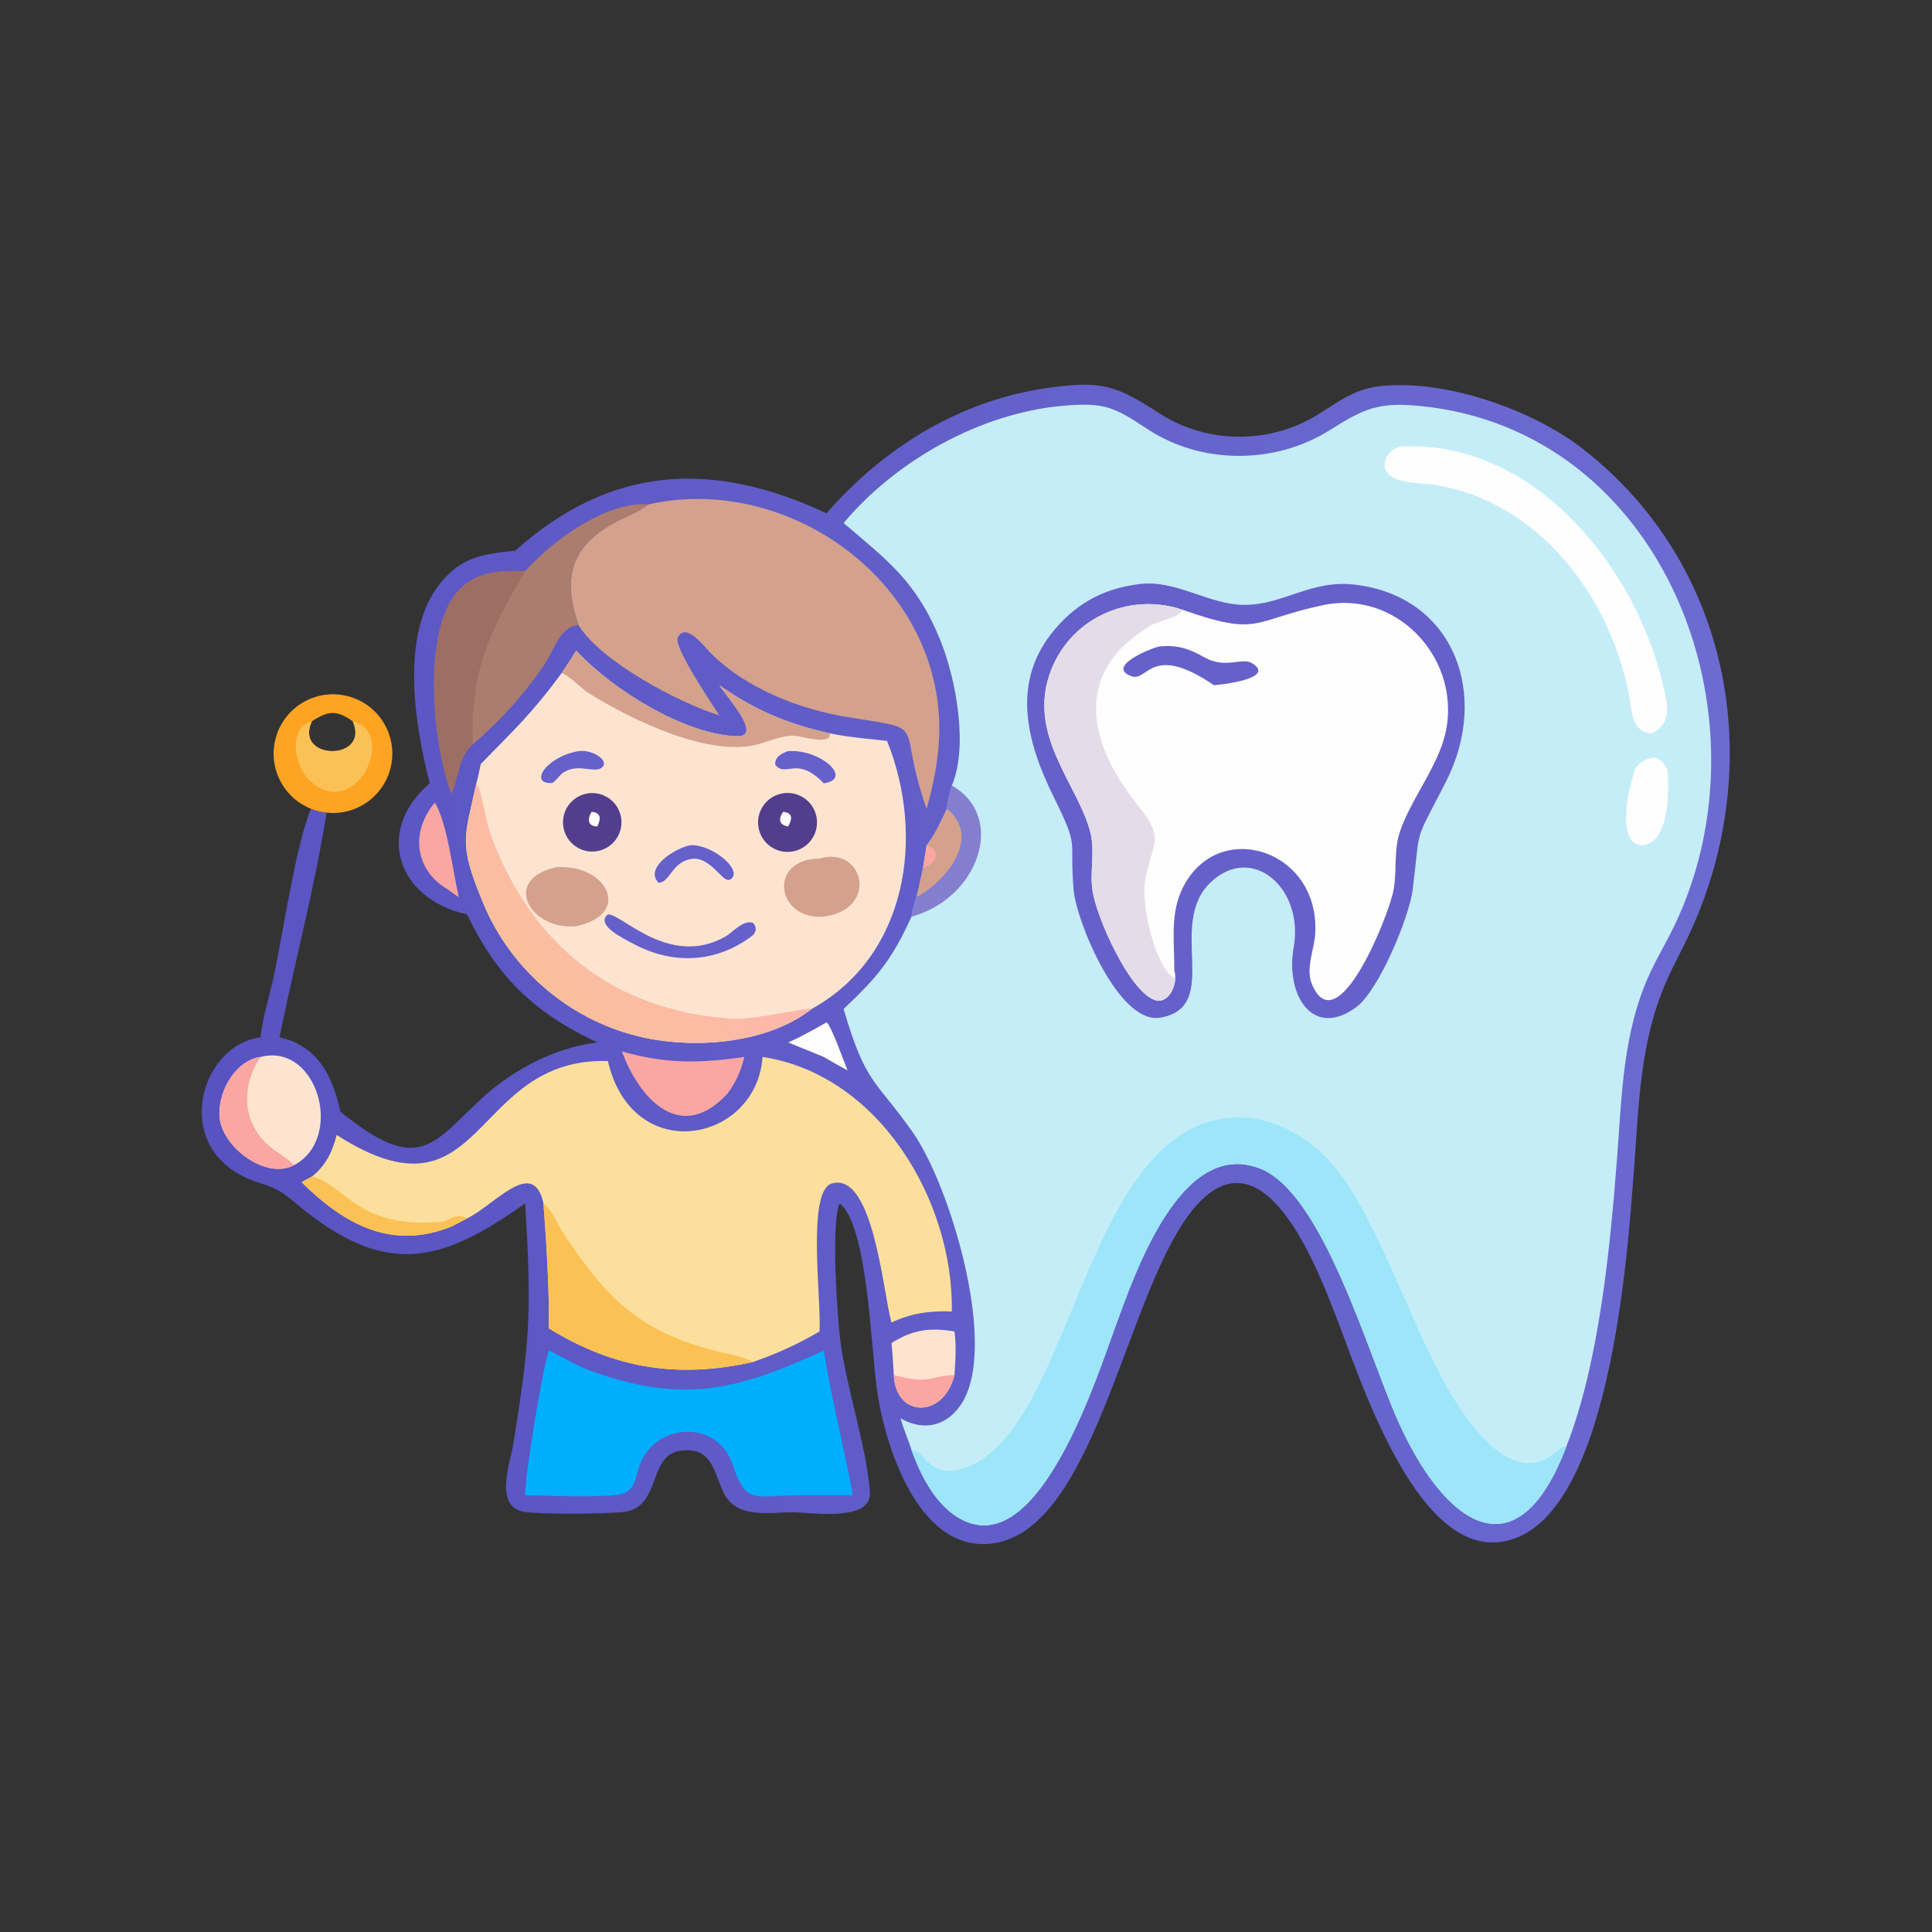 <?xml version="1.0" encoding="utf-8" ?>
<svg xmlns="http://www.w3.org/2000/svg" xmlns:xlink="http://www.w3.org/1999/xlink" width="1024" height="1024">
	<rect width="100%" height="100%" fill="#333333" stroke="none"/>
	<defs>
		<linearGradient id="gradient_0" gradientUnits="userSpaceOnUse" x1="54.361" y1="300.595" x2="464.859" y2="235.319">
			<stop offset="0" stop-color="#5853C1"/>
			<stop offset="1" stop-color="#6C6BD2"/>
		</linearGradient>
	</defs>
	<path fill="url(#gradient_0)" transform="scale(2 2)" d="M219.03 136.031C234.341 118.501 254.342 106.144 277.595 102.817C291.951 100.763 295.809 102.124 307.282 109.556C319.783 117.654 336.336 117.759 348.984 110.023C354.432 106.691 358.686 103.216 365.244 102.395C382.35 100.254 405.866 108.396 419.372 118.882C458.992 149.644 468.314 202.543 447.952 246.99C445.888 251.496 443.437 255.832 441.467 260.373C434.531 276.362 434.329 293.024 433.007 310.092C431.346 331.543 426.789 405.531 397.232 408.676C374.606 411.083 360.065 364.116 353.869 348.379C349.641 337.642 336.448 301.896 319.18 317.317C298.993 335.345 291.884 406.161 262.416 409.111C243.117 411.044 234.381 382.64 232.387 368.213C230.79 356.663 229.893 325.029 222.67 319.03L222.329 319.259C220.289 325.364 221.87 349.123 222.715 355.463C224.411 368.188 229.728 383.751 230.531 395.419C231.081 403.41 215.3 400.815 210.142 400.786C203.878 400.751 195.2 402.56 191.835 395.692C189.094 390.098 188.868 383.515 180.54 384.434C171.444 385.437 175.47 399.71 165.074 400.706C159.531 401.238 144.992 401.332 139.47 400.736C130.628 399.783 135.175 387.977 136.057 382.505C140.582 354.423 140.852 347.447 139.172 318.926C117.948 333.912 103.557 338.628 81.326 321.257C76.662 317.613 74.923 315.311 69.147 313.601C44.49 306.302 52.366 276.981 69.054 274.916C69.437 270.243 71.641 263.141 72.652 258.273C75.153 246.236 78.323 224.614 82.366 214.309C83.707 214.849 85.116 215.202 86.554 215.357C83.377 235.346 78.078 255.081 74.072 274.916C84.11 277.057 88.193 285.168 90.22 294.621L92.021 296.022C111.584 311.387 115.208 302.404 128.058 290.738C136.241 283.309 147.263 277.586 158.291 276.258C141.652 268.46 131.724 258.939 123.775 242.335C105.138 238.237 99.259 220.065 113.89 207.59C109.864 191.915 105.971 167.924 116.637 154.611C122.332 147.503 128.097 146.817 136.57 145.92C161.641 123.47 188.459 121.725 219.03 136.031Z"/>
	<path fill="#C5EDF8" transform="scale(2 2)" d="M223.57 138.61C237.46 122.017 259.783 109.548 281.4 107.565C292.716 106.527 295.198 107.837 304.077 113.699C318.442 123.183 337.967 123.093 352.436 113.977C361.536 108.243 365.316 106.49 376.473 107.604C440.913 114.04 470.151 189.783 443.865 245.03C441.819 249.33 439.346 253.423 437.337 257.736C430.078 273.324 429.839 289.958 428.547 306.768C426.703 330.754 423.77 361.217 415.159 383.192C402.117 417.893 382.788 404.289 370.37 376.316C362.378 358.311 350.515 316.118 333.908 309.67C312.805 301.476 300.645 337.836 295.504 351.788C290.902 364.275 276.243 410.785 256.586 403.459C248.815 400.562 244.246 391.726 241.565 384.282C240.687 381.433 239.44 378.782 238.659 375.874C245.157 379.623 251.683 377.682 255.344 371.098C264.207 355.161 251.542 313.891 241.991 300.219C232.198 286.199 229.457 287.654 223.57 267.393C232.458 258.95 236.155 254.726 241.565 242.915C241.847 241.163 242.423 239.456 242.859 237.736C243.568 235.123 244.086 232.453 244.657 229.807L245.564 223.994C247.895 221.076 249.326 217.695 250.933 214.349C251.131 212.343 251.764 210.131 252.247 208.169C256.659 197.782 253.352 179.97 249.214 169.722C242.892 154.069 235.255 148.61 223.57 138.61Z"/>
	<path fill="#9DE6F9" transform="scale(2 2)" d="M241.565 384.282C245.319 384.383 245.965 391.842 254.929 389.224C283.026 381.015 286.377 306.449 320.962 297.101C334.059 293.561 346.632 300.167 354.654 310.432C364.974 323.637 373.385 349.291 382.567 365.972C387.454 374.849 399.783 394.763 411.917 385.161C412.942 384.349 413.842 383.486 415.159 383.192C402.117 417.893 382.788 404.289 370.37 376.316C362.378 358.311 350.515 316.118 333.908 309.67C312.805 301.476 300.645 337.836 295.504 351.788C290.902 364.275 276.243 410.785 256.586 403.459C248.815 400.562 244.246 391.726 241.565 384.282Z"/>
	<path fill="#847ECF" transform="scale(2 2)" d="M252.247 208.169C266.925 216.552 259.232 238.162 241.565 242.915C241.847 241.163 242.423 239.456 242.859 237.736C243.568 235.123 244.086 232.453 244.657 229.807L245.564 223.994C247.895 221.076 249.326 217.695 250.933 214.349C251.131 212.343 251.764 210.131 252.247 208.169Z"/>
	<path fill="#D4A18D" transform="scale(2 2)" d="M250.933 214.349C260.302 221.857 250.743 233.572 242.859 237.736C243.568 235.123 244.086 232.453 244.657 229.807L245.564 223.994C247.895 221.076 249.326 217.695 250.933 214.349Z"/>
	<path fill="#FBA6A3" transform="scale(2 2)" d="M245.564 223.994C249.334 225.297 248.458 229.036 244.657 229.807L245.564 223.994Z"/>
	<path fill="#6660CB" transform="scale(2 2)" d="M301.566 154.841C311.393 153.364 320.128 160.223 329.678 160.298C339.971 160.379 347.317 153.615 358.898 154.92C385.238 157.888 395.011 183.964 383.194 207.152C374.485 224.242 376.571 217.95 374.396 235.659C373.492 243.024 365.401 262.466 359.474 266.864C347.788 275.536 340.502 263.449 342.878 250.833C345.487 235.309 331.808 223.423 320.823 233.829C309.09 244.943 323.985 266.846 307.505 269.684C296.409 271.595 285.227 243.944 284.54 236.01C283.273 221.4 286.298 225.523 279.16 211.031C272.281 197.062 268.026 181.522 278.546 168.02C284.52 160.353 291.952 156.075 301.566 154.841Z"/>
	<path fill="#FEFEFE" transform="scale(2 2)" d="M313.477 161.622C333.753 168.776 331.694 164.468 350.315 160.428C371.739 155.779 389.188 177.248 382.186 197.29C379.371 205.349 373.906 212.167 371.098 220.098C369.3 225.179 370.235 230.441 369.356 235.654C368.26 242.152 354.392 277.089 347.644 260.737C345.969 256.678 348.299 251.615 348.547 247.436C349.901 224.618 321.547 216.198 312.887 236.513C310.129 242.982 311.268 250.472 311.216 257.317C312.298 260.435 309.828 266.389 305.95 264.989C299.206 262.553 290.499 242.94 289.508 235.904C288.807 230.932 290.186 225.9 289.041 220.96C286.172 208.578 272.533 195.587 278.067 178.939C283.001 164.094 298.951 156.68 313.477 161.622Z"/>
	<path fill="#E4DDE9" transform="scale(2 2)" d="M311.216 257.317C312.298 260.435 309.828 266.389 305.95 264.989C299.206 262.553 290.499 242.94 289.508 235.904C288.807 230.932 290.186 225.9 289.041 220.96C286.172 208.578 272.533 195.587 278.067 178.939C283.001 164.094 298.951 156.68 313.477 161.622C312.148 163.844 307.432 164.369 305.112 165.72C283.933 178.054 288.565 197.106 301.198 212.953C308.612 222.254 305.89 222.034 303.539 232.854C302.211 238.965 305.893 255.703 310.957 259.075C311.325 259.319 311.158 257.662 311.216 257.317Z"/>
	<path fill="#6660CB" transform="scale(2 2)" d="M307.364 171.293C312.021 170.909 315.083 171.861 319.08 174.147C324.887 177.468 329.078 174.005 331.927 175.828C338.219 179.853 323.336 181.505 321.691 181.581C305.141 170.303 304.183 180.693 299.934 179.227C292.956 176.819 304.43 171.932 307.364 171.293Z"/>
	<path fill="#FEFEFE" transform="scale(2 2)" d="M370.925 118.349C406.211 116.333 433.363 149.877 440.752 181.692C441.931 186.768 443.21 191.512 437.835 194.363C432.107 194.105 432.477 188.013 431.614 183.666C426.475 157.8 407.535 132.766 380.232 128.51C376.879 127.988 372.488 128.18 369.437 126.688C365.016 124.526 367.008 119.502 370.925 118.349Z"/>
	<path fill="#FEFEFE" transform="scale(2 2)" d="M437.835 200.757C440.074 200.805 440.839 202.223 441.941 204.016C442.264 209.342 442.561 222.814 435.562 223.994C427.129 224.419 432.664 204.956 433.471 203.57C434.44 201.907 436.12 201.322 437.835 200.757Z"/>
	<path fill="#FDE4D1" transform="scale(2 2)" d="M152.704 172.409C162.071 182.634 181.348 194.651 195.227 195.112C202.54 195.354 192.23 184.236 190.624 181.581C199.991 188.198 208.841 191.916 220.016 194.363C225.035 195.408 230.009 195.764 235.085 196.352C245.264 221.77 240.429 253.393 215.074 267.393C203.58 276.448 184.819 277.968 170.979 275.049C151.781 271 135.61 257.492 128.095 239.458C121.309 223.175 123.175 221.99 126.235 207.59C126.729 205.919 127.036 204.166 127.406 202.462C136.176 193.478 140.999 189.072 148.891 178.299C150.165 176.348 151.524 174.416 152.704 172.409Z"/>
	<defs>
		<linearGradient id="gradient_1" gradientUnits="userSpaceOnUse" x1="146.022" y1="262.935" x2="176.37" y2="231.688">
			<stop offset="0" stop-color="#F9BF9C"/>
			<stop offset="1" stop-color="#FFB7AB"/>
		</linearGradient>
	</defs>
	<path fill="url(#gradient_1)" transform="scale(2 2)" d="M126.235 207.59C127.603 209.021 128.613 217.272 129.872 220.751C140.452 249.962 162.166 267.75 193.589 269.926C200.333 270.393 212.903 266.965 215.074 267.393C203.58 276.448 184.819 277.968 170.979 275.049C151.781 271 135.61 257.492 128.095 239.458C121.309 223.175 123.175 221.99 126.235 207.59Z"/>
	<path fill="#D4A18D" transform="scale(2 2)" d="M152.704 172.409C162.071 182.634 181.348 194.651 195.227 195.112C202.54 195.354 192.23 184.236 190.624 181.581C199.991 188.198 208.841 191.916 220.016 194.363L219.73 195.398C217.917 197.025 212.71 195.046 210.319 194.977C207.248 194.887 203.813 196.44 200.876 197.243C188.123 200.727 167.878 191.03 156.56 184.032C153.835 182.347 151.753 179.785 148.891 178.299C150.165 176.348 151.524 174.416 152.704 172.409Z"/>
	<path fill="#D4A18D" transform="scale(2 2)" d="M147.468 229.807C160.764 228.949 167.826 242.138 152.704 245.452C140.618 246.652 132.598 233.096 147.468 229.807Z"/>
	<path fill="#D4A18D" transform="scale(2 2)" d="M217.169 227.546C228.765 223.922 233.2 240.928 218.308 242.915C205.788 243.924 203.231 227.677 217.169 227.546Z"/>
	<path fill="#523E8C" transform="scale(2 2)" d="M206.71 210.401C210.895 209.295 215.182 211.804 216.268 215.995C217.353 220.186 214.822 224.461 210.625 225.525C206.458 226.581 202.221 224.072 201.144 219.911C200.066 215.749 202.554 211.499 206.71 210.401Z"/>
	<path fill="#FEFEFE" transform="scale(2 2)" d="M207.545 215.15C210.144 215.407 210.001 216.961 208.878 219.027C206.376 218.674 206.242 216.878 207.545 215.15Z"/>
	<path fill="#523E8C" transform="scale(2 2)" d="M155.523 210.306C159.727 209.518 163.774 212.287 164.563 216.491C165.352 220.694 162.585 224.742 158.381 225.533C154.176 226.324 150.125 223.555 149.335 219.349C148.546 215.143 151.316 211.094 155.523 210.306Z"/>
	<path fill="#FEFEFE" transform="scale(2 2)" d="M156.775 215.15C159.387 215.346 159.259 217.077 158.291 219.027C155.636 218.952 155.647 216.961 156.775 215.15Z"/>
	<path fill="#6660CB" transform="scale(2 2)" d="M161.085 242.335C164.587 241.949 177.29 256.553 192.116 248.267C194.238 247.08 196.976 243.617 199.586 244.587C200.551 245.727 200.488 246.741 199.537 247.841C190.047 255.166 178.44 255.815 167.863 250.125C165.635 248.927 157.573 245.147 161.085 242.335Z"/>
	<path fill="#6660CB" transform="scale(2 2)" d="M183.016 223.994C188.683 223.673 197.253 230.76 193.542 233.065C191.705 234.206 189.076 228.137 184.499 227.587L184.137 227.546L183.825 227.568C178.037 228.009 177.811 233.733 174.551 233.955C170.583 230.036 178.955 224.666 183.016 223.994Z"/>
	<path fill="#6660CB" transform="scale(2 2)" d="M208.878 199.052C217.317 198.447 226.358 206.401 218.308 207.59C211.156 200.132 208.291 206.14 205.472 202.723C205.159 200.681 207.232 199.594 208.878 199.052Z"/>
	<path fill="#6660CB" transform="scale(2 2)" d="M153.349 199.052C157.322 198.533 161.971 201.931 159.243 203.579C157.054 204.901 152.785 202.049 148.891 205.025C148.041 205.858 147.366 206.788 146.402 207.506C139.928 207.943 144.745 200.482 153.349 199.052Z"/>
	<path fill="#FCDF9C" transform="scale(2 2)" d="M202.08 280.1C232.907 284.778 252.719 318.156 252.247 347.546C246.427 347.341 241.557 347.99 236.254 350.473L236.126 349.996C233.936 341.607 231.291 310.498 220.453 313.633C213.681 315.592 217.754 344.632 217.169 352.858C211.421 356.23 205.823 358.769 199.537 360.953C179.587 365.371 162.965 362.759 145.444 352.04C145.586 340.987 144.823 329.943 144.025 318.926C141.337 306.453 131.126 319.357 123.775 322.901L119.669 325.037C103.939 331.354 91.516 324.717 79.91 313.297L82.645 311.816C86.338 308.847 88.076 305.308 89.212 300.773C128.701 326.029 124.392 280.166 161.085 281.177C167.701 309.426 200.515 302.701 202.08 280.1Z"/>
	<path fill="#FCC154" transform="scale(2 2)" d="M144.025 318.926C146.382 320.715 147.61 324.279 149.222 326.723C160.702 344.136 169.475 352.798 189.577 358.009C192.931 358.878 196.497 359.21 199.537 360.953C179.587 365.371 162.965 362.759 145.444 352.04C145.586 340.987 144.823 329.943 144.025 318.926Z"/>
	<path fill="#FCC154" transform="scale(2 2)" d="M82.645 311.816C91.433 313.66 94.483 325.998 117.49 323.739C119.641 322.763 121.489 321.535 123.775 322.901L119.669 325.037C103.939 331.354 91.516 324.717 79.91 313.297L82.645 311.816Z"/>
	<path fill="#D4A18D" transform="scale(2 2)" d="M171.828 133.67C204.595 126.272 240.502 148.17 247.672 181.294C250.152 192.747 248.692 203.237 245.564 214.349L245.422 213.949C237.254 190.527 246.997 193.705 224.446 190.008C211.652 187.91 197.744 182.421 188.391 173.138C186.76 171.519 181.814 164.715 179.629 168.939C178.37 171.372 188.818 186.724 190.624 189.572C180.235 186.401 159.338 175.428 153.349 165.729C149.092 153.6 150.913 144.895 163.257 138.289C166.109 136.763 169.276 135.706 171.828 133.67Z"/>
	<path fill="#00AEFE" transform="scale(2 2)" d="M145.444 357.91C149.015 359.515 152.271 361.689 155.969 363.066C181.171 372.449 196.078 368.111 218.308 357.91C220.343 370.844 223.643 383.402 226.01 396.242L212.305 396.242C199.776 396.299 197.824 399.028 194.167 388.124C190.024 375.775 172.957 377.034 169.285 388.985C168.207 392.496 168.002 395.534 163.844 396.095C157.841 396.904 145.503 396.383 139.172 396.242C139.171 390.426 143.61 363.805 145.444 357.91Z"/>
	<path fill="#AC7C6E" transform="scale(2 2)" d="M139.172 151.318C146.692 143.075 160.572 132.855 171.828 133.67C169.276 135.706 166.109 136.763 163.257 138.289C150.913 144.895 149.092 153.6 153.349 165.729C148.536 165.714 146.657 172.665 144.291 176.103C138.669 184.269 132.799 190.825 125.297 197.281C121.491 200.319 121.574 206.111 119.669 210.3C114.721 197.921 111.532 166.523 121.821 156.175C126.779 151.19 132.624 151.316 139.172 151.318Z"/>
	<path fill="#9E6D64" transform="scale(2 2)" d="M119.669 210.3C114.721 197.921 111.532 166.523 121.821 156.175C126.779 151.19 132.624 151.316 139.172 151.318C129.844 167.542 124.733 176.724 125.297 197.281C121.491 200.319 121.574 206.111 119.669 210.3Z"/>
	<path fill="#FDE4D1" transform="scale(2 2)" d="M69.054 280.1C84.155 276.217 91.387 301.672 77.913 308.795C70.549 312.665 59.429 304.293 58.283 296.782C57.279 290.206 61.981 281.113 69.054 280.1Z"/>
	<path fill="#FBA6A3" transform="scale(2 2)" d="M77.913 308.795C70.549 312.665 59.429 304.293 58.283 296.782C57.279 290.206 61.981 281.113 69.054 280.1C63.571 288.209 64.189 298.545 72.508 304.622C74.35 305.967 76.358 307.102 77.913 308.795Z"/>
	<path fill="#FBA6A3" transform="scale(2 2)" d="M164.805 278.629C176.594 282.019 185.51 281.788 197.254 280.1C196.412 283.754 195.037 286.812 192.806 289.814C180.523 303.121 169.615 291.58 164.805 278.629Z"/>
	<path fill="#FDE4D1" transform="scale(2 2)" d="M236.254 355.921C241.883 352.368 246.443 351.746 252.945 352.858C253.475 356.673 253.204 360.564 252.945 364.395C250.102 375.927 237.385 375.887 236.871 364.395C236.682 361.575 236.564 358.73 236.254 355.921Z"/>
	<path fill="#FBA6A3" transform="scale(2 2)" d="M236.871 364.395C247.136 367.04 245.835 364.607 252.945 364.395C250.102 375.927 237.385 375.887 236.871 364.395Z"/>
	<path fill="#FBA6A3" transform="scale(2 2)" d="M115.242 212.699C118.474 217.919 120 230.828 121.571 237.736C120.575 237.11 119.622 236.382 118.657 235.706C109.777 230.497 108.804 220.308 115.242 212.699Z"/>
	<path fill="#FEFEFE" transform="scale(2 2)" d="M219.03 270.956C220.219 271.503 223.754 281.677 224.619 283.669C222.484 282.539 220.402 281.304 218.308 280.1L208.878 276.258C212.368 274.72 215.704 272.815 219.03 270.956Z"/>
	<path fill="#FEA422" transform="scale(2 2)" d="M82.366 214.309C74.699 211.22 70.732 202.724 73.286 194.863C75.84 187.002 84.043 182.459 92.061 184.466C100.08 186.473 105.176 194.345 103.725 202.482C102.274 210.62 94.772 216.245 86.554 215.357C85.116 215.202 83.707 214.849 82.366 214.309ZM93.489 191.154C89.24 188.126 87.028 188.296 82.645 191.154C77.827 201.596 98.155 201.788 93.489 191.154Z"/>
	<path fill="#FCC154" transform="scale(2 2)" d="M93.489 191.154C104.573 193.73 95.878 215.023 84.485 208.67C77.092 204.548 76.354 192.447 82.645 191.154C77.827 201.596 98.155 201.788 93.489 191.154Z"/>
</svg>
